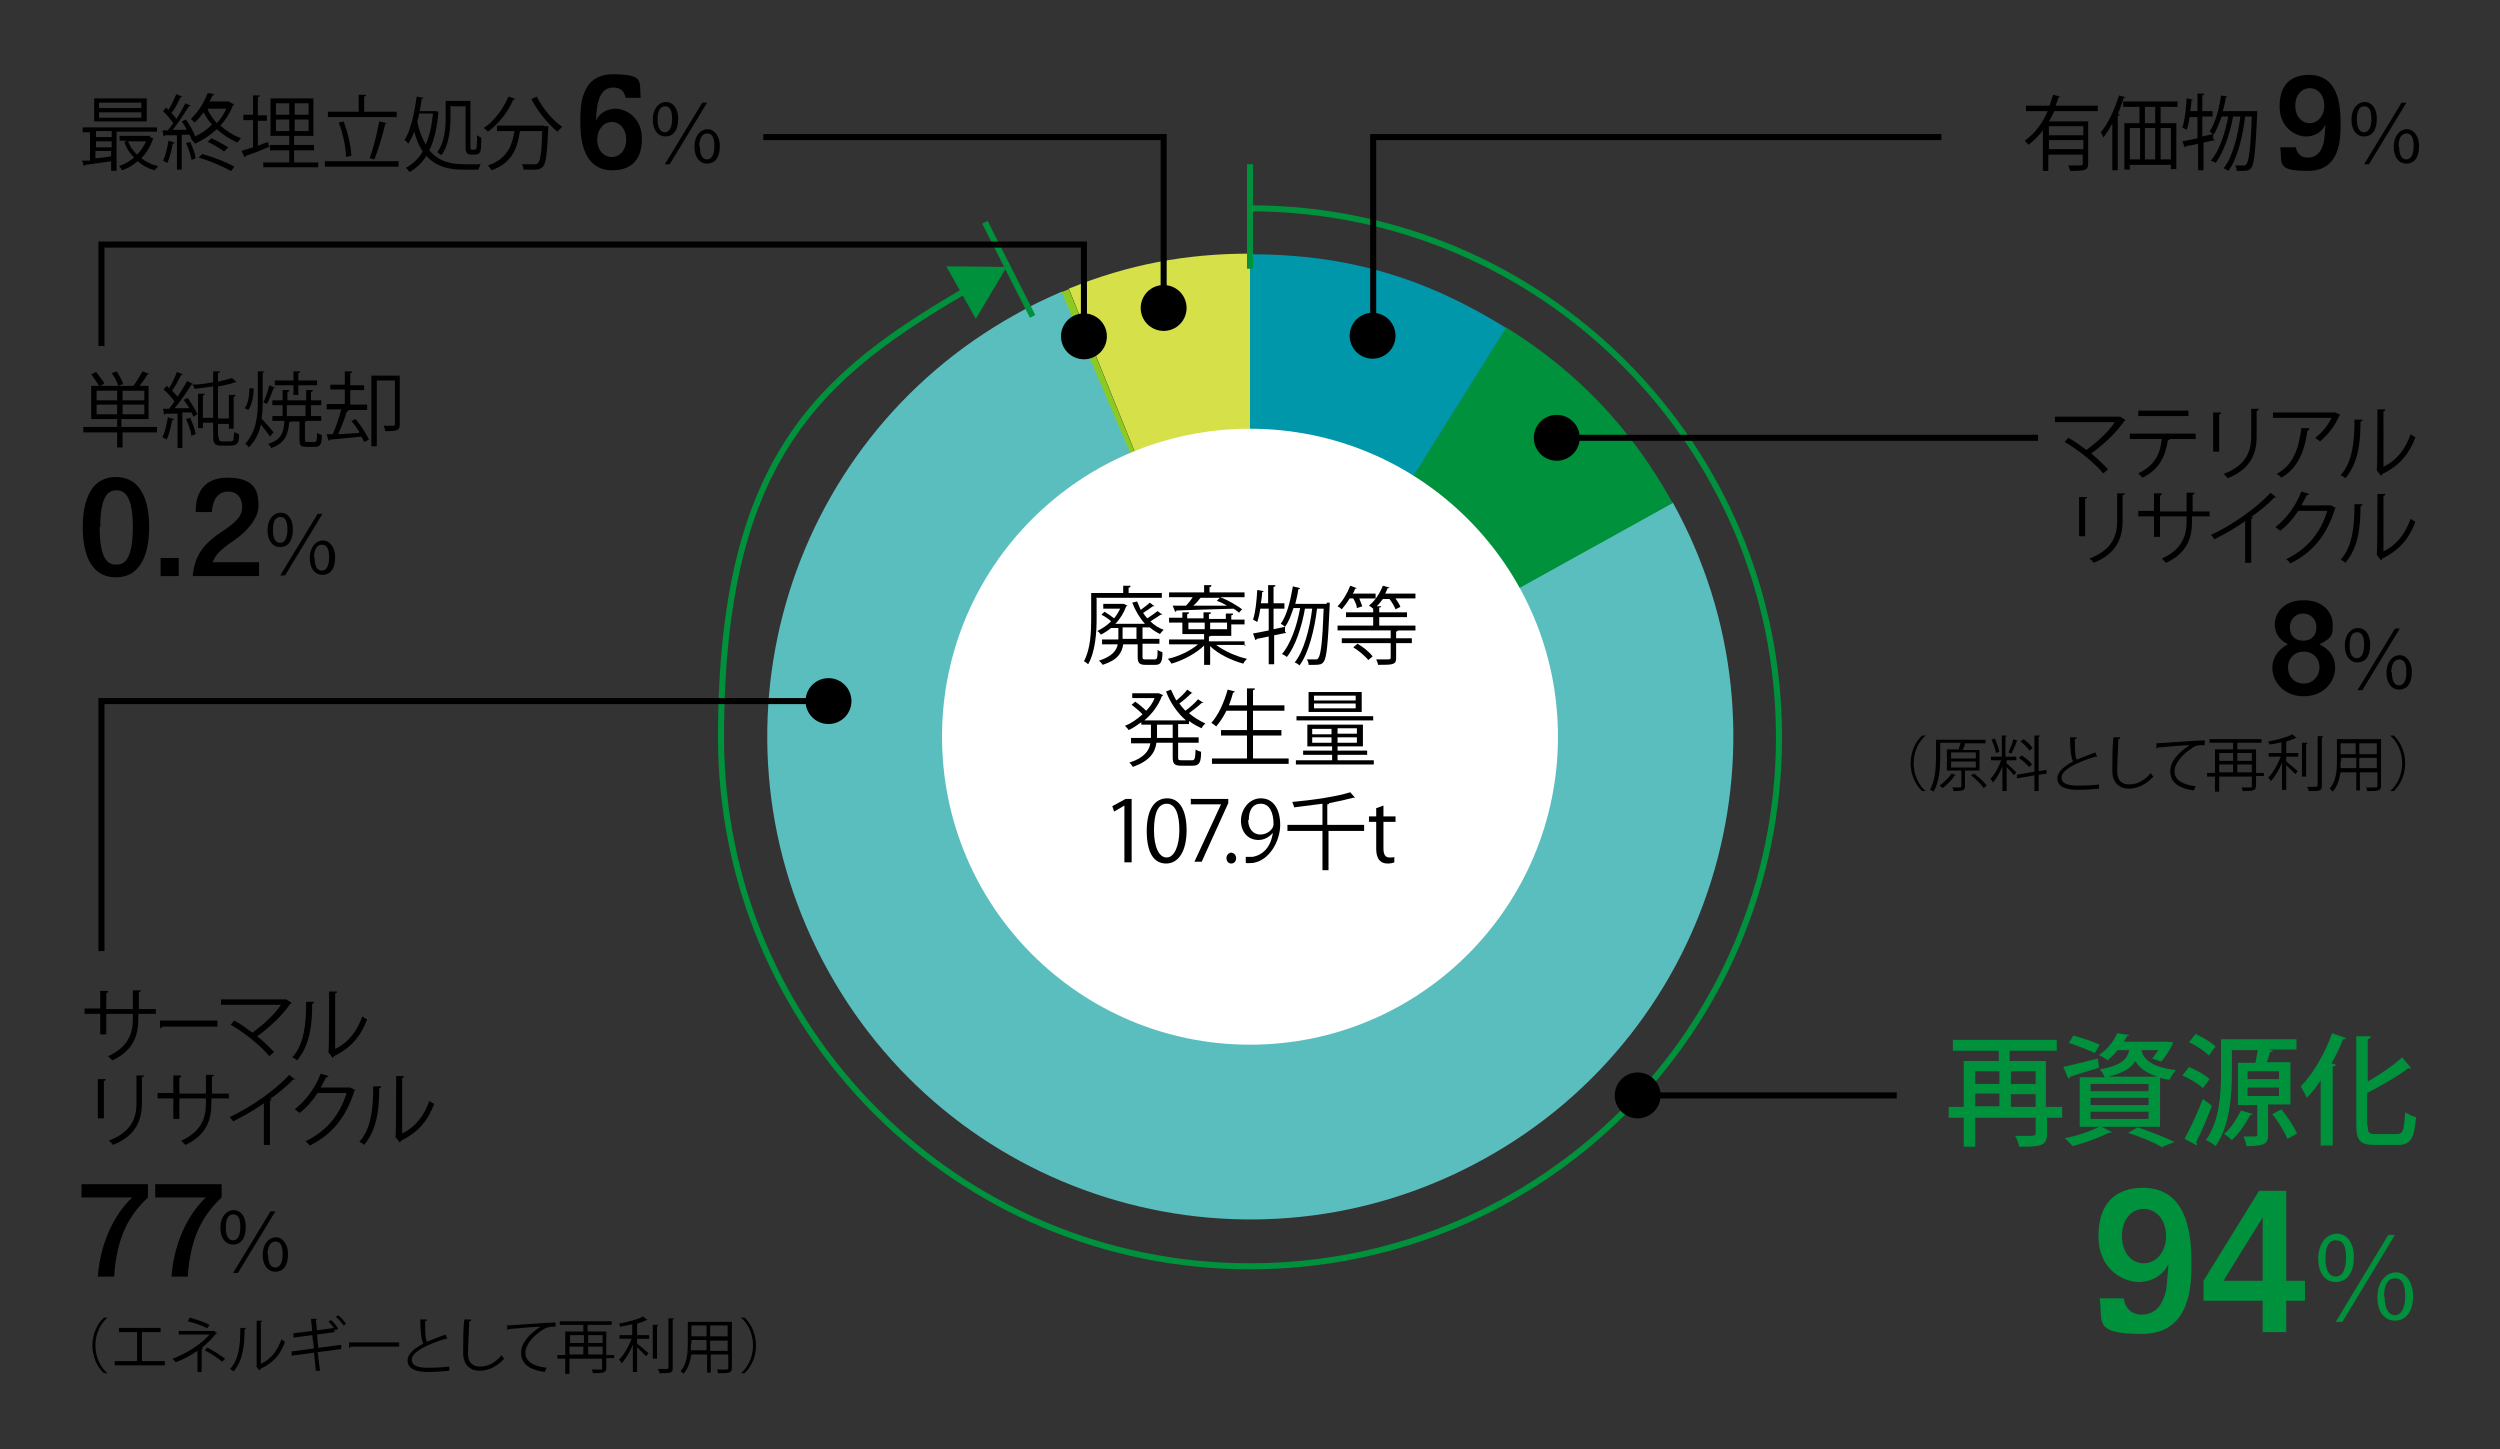 <?xml version="1.0" encoding="UTF-8"?>
<svg id="_レイヤー_1" data-name="レイヤー 1" xmlns="http://www.w3.org/2000/svg" version="1.1" viewBox="0 0 414 240">
  <rect x="0" y="0" width="414" height="240" fill="#333333" stroke="none"/>
  <defs>
    <style>
      .cls-1 {
        stroke: #00913c;
      }

      .cls-1, .cls-2 {
        fill: none;
        stroke-miterlimit: 10;
      }

      .cls-3 {
        fill: #0097aa;
      }

      .cls-3, .cls-4, .cls-5, .cls-6, .cls-7, .cls-8, .cls-9 {
        stroke-width: 0px;
      }

      .cls-4 {
        fill: #5abebe;
      }

      .cls-5 {
        fill: #000;
      }

      .cls-2 {
        stroke: #000;
      }

      .cls-6 {
        fill: #fff;
      }

      .cls-7 {
        fill: #00913c;
      }

      .cls-8 {
        fill: #8dca21;
      }

      .cls-9 {
        fill: #d6e048;
      }
    </style>
  </defs>
  <g>
    <path class="cls-9" d="M207,122l-30-74.2c9.8-4,19.4-5.8,30-5.8v80Z"/>
    <path class="cls-8" d="M207,122l-31.3-73.6c.3-.1,1-.4,1.3-.5l30,74.2Z"/>
    <path class="cls-4" d="M207,122l70-38.8c21.4,38.6,7.5,87.3-31.2,108.7-38.6,21.4-87.3,7.5-108.7-31.2s-7.5-87.3,31.2-108.7c2.8-1.6,4.6-2.4,7.5-3.7l31.3,73.6Z"/>
    <path class="cls-7" d="M207,122l42.4-67.8c12,7.5,20.7,16.7,27.6,29.1l-70,38.8Z"/>
    <path class="cls-3" d="M207,122V42.1c15.9,0,28.9,3.8,42.4,12.2l-42.4,67.8Z"/>
  </g>
  <g>
    <path class="cls-5" d="M26,21.8h-6.7v6.5h-.9v-1.6c-1.6.2-3.2.5-4.3.6,0,0,0,.2-.2.2l-.3-.9h1.3v-4.7h-1.2v-.8h12.3v.8ZM24.3,16.3v3.8h-8.7v-3.8h8.7ZM18.5,22.7v-1h-2.6v1h2.6ZM18.5,24.4v-1h-2.6v1h2.6ZM15.8,25.1v1.1c.8,0,1.7-.2,2.6-.3v-.9h-2.6ZM23.4,17.9v-.9h-7v.9h7ZM23.4,19.5v-.9h-7v.9h7ZM24.8,22.7l.6.2c0,0,0,.1-.1.2-.4,1.2-1.1,2.3-1.9,3.1.8.6,1.7,1.1,2.8,1.3-.2.2-.4.5-.6.7-1.1-.3-2-.8-2.8-1.5-.8.7-1.7,1.2-2.6,1.5-.1-.2-.3-.5-.5-.7.9-.3,1.8-.8,2.5-1.4-.7-.7-1.3-1.6-1.6-2.6l.5-.2h-1.3v-.8h5.1ZM21.2,23.4c.3.8.8,1.6,1.5,2.2.6-.6,1.1-1.4,1.5-2.2h-3Z"/>
    <path class="cls-5" d="M38.2,17l.6.3c0,0,0,.1-.2.1-.5,1.3-1.2,2.4-2.1,3.4,1,.9,2.1,1.6,3.4,2.1-.2.2-.4.5-.6.7-1.2-.5-2.4-1.3-3.4-2.2-1.1,1-2.3,1.8-3.6,2.4-.1-.2-.4-.5-.6-.7h0c0-.2-.2-.5-.3-.8-.4,0-.9,0-1.3,0v5.8h-.8v-5.7c-.8,0-1.4,0-2,0,0,.1,0,.1-.2.2l-.2-1h.9c.3-.4.6-.8.9-1.2-.4-.6-1.1-1.4-1.7-2l.5-.6c.1.1.3.3.4.4.5-.8,1-1.9,1.3-2.6l1,.4c0,0-.1.1-.3.1-.4.8-.9,1.9-1.5,2.6.3.3.6.7.8,1,.6-.9,1.1-1.8,1.5-2.6l.9.4c0,0-.1.1-.3.1-.7,1.1-1.8,2.8-2.7,3.9h2.3c-.2-.5-.5-1-.8-1.4l.7-.3c.6.9,1.3,2,1.5,2.8,1-.5,2-1.1,2.8-2-.6-.6-1-1.3-1.4-2-.4.6-.9,1.2-1.5,1.7-.1-.2-.4-.4-.6-.6,1.4-1.3,2.3-3,2.8-4.3l1.1.2c0,0-.1.2-.3.2-.1.3-.3.7-.5,1h3.1ZM28.9,23.7c0,0-.1.1-.3.1-.2,1.1-.5,2.4-.9,3.2-.2-.1-.5-.3-.7-.4.4-.8.7-2.1.9-3.3l1,.3ZM31.7,26.4c-.1-.7-.5-1.9-.9-2.7l.7-.2c.4.9.8,1.9.9,2.7l-.7.3ZM38.2,28.3c-1.2-.7-3.5-1.7-5.3-2.2l.6-.6c1.8.5,4.1,1.4,5.3,2.1l-.5.7ZM37.1,25.1c-.6-.5-1.8-1.2-2.7-1.6l.6-.6c1,.4,2.1,1.1,2.8,1.5l-.6.6ZM34.6,17.9l-.2.3c.4.8.9,1.5,1.5,2.2.6-.7,1.2-1.5,1.6-2.4h-2.9Z"/>
    <path class="cls-5" d="M42.8,24.1l1.6-.6c0,.2,0,.4.2.8-1.4.6-2.9,1.2-3.9,1.5,0,.1,0,.2-.2.2l-.5-1c.5-.2,1.2-.4,1.9-.6v-4.5h-1.6v-.9h1.6v-3.2h1.1c0,.2,0,.2-.3.3v3h1.5v.9h-1.5v4.2ZM48.8,26.9h3.9v.8h-9.1v-.8h4.3v-2h-3.2v-.9h3.2v-1.5h-3.1v-6.2h7.1v6.2h-3.2v1.5h3.3v.9h-3.3v2ZM45.7,17.1v1.9h2.2v-1.9h-2.2ZM45.7,21.7h2.2v-1.9h-2.2v1.9ZM51.1,19v-1.9h-2.3v1.9h2.3ZM51.1,21.7v-1.9h-2.3v1.9h2.3Z"/>
    <path class="cls-5" d="M53.8,26.7h12.2v.9h-12.2v-.9ZM65.7,18.5v.9h-11.4v-.9h5.1v-2.8h1.2c0,.2,0,.2-.3.3v2.5h5.3ZM56.9,20.1c.7,1.8,1.2,4.1,1.3,5.7,0,0-.2,0-.9.2,0-1.5-.5-3.9-1.2-5.7l.9-.2ZM64.1,20.3c0,0-.2.2-.3.2-.4,1.8-1.2,4.4-1.8,5.9l-.8-.2c.6-1.5,1.3-4.3,1.6-6.1l1.3.3Z"/>
    <path class="cls-5" d="M72.6,18.2c0,0,0,.1,0,.2-.2,2.8-.7,4.8-1.5,6.5,1.6,1.9,3.6,2.3,5.9,2.3h2.6c-.1.2-.3.6-.4.9h-2.3c-2.4,0-4.6-.4-6.3-2.3-.7,1.2-1.7,2.1-2.8,2.7-.1-.2-.4-.6-.6-.7,1.1-.6,2.1-1.5,2.8-2.7-.6-.9-1-1.9-1.4-3.3-.3.8-.6,1.4-1,2-.1-.2-.4-.5-.6-.6,1-1.6,1.6-4.3,2-7.2l1.1.2c0,.1-.1.2-.3.2,0,.7-.2,1.3-.3,2h2.6s.5.1.5.1ZM69.4,18.8c0,.4-.2.9-.3,1.3.3,1.6.8,2.8,1.4,3.8.6-1.3,1-3,1.2-5.1h-2.3ZM74.6,17.5v1.9c0,1.9-.2,4.5-1.5,6.3-.2-.1-.5-.4-.7-.5,1.3-1.7,1.4-4.1,1.4-5.8v-2.7h4.1v7.3c0,.7,0,.8.3.8.5,0,.5,0,.6-.1.2-.1.2-1.5.2-2.3.2.1.4.3.7.4,0,2.2,0,2.8-1.1,2.8h-.6c-.9,0-.9-.6-.9-1.6v-6.4h-2.3Z"/>
    <path class="cls-5" d="M85.3,16.4c0,0-.1.1-.3.1-.9,2.1-2.5,4.1-4.2,5.3-.2-.2-.5-.5-.7-.6,1.7-1.1,3.2-3.1,4.1-5.2l1.2.4ZM90.1,20.9h.2s.5,0,.5,0c0,0,0,.2,0,.3-.2,4.4-.4,5.9-.9,6.4-.4.4-.8.5-1.6.5s-1,0-1.6,0c0-.3-.1-.6-.3-.9.9,0,1.8,0,2.1,0s.4,0,.6-.2c.4-.4.6-1.8.7-5.3h-3.7c-.4,2.6-1.1,5.2-4.7,6.5-.1-.2-.4-.6-.6-.8,3.3-1.1,4-3.4,4.4-5.7h-2.9v-.9h7.8ZM88.9,16c.9,1.9,2.7,4,4.2,5-.2.2-.6.6-.8.8-1.5-1.2-3.3-3.4-4.3-5.4l.9-.4Z"/>
    <path class="cls-5" d="M103.6,16.2c-.3-1.7-1.7-1.7-2-1.7-1.8,0-2.8,1.4-2.9,5.5.9-2,3-2,3.2-2,1.6,0,4.4,1.3,4.4,5s-2,5.2-4.9,5.2c-5.2,0-5.3-5.9-5.3-8.2s0-7.7,5.4-7.7,4.3,1.3,4.6,3.9h-2.6ZM98.9,23.1c0,1.8,1.1,2.9,2.4,2.9s2.4-1.1,2.4-2.9-1.1-2.9-2.4-2.9-2.4,1.2-2.4,2.9Z"/>
    <path class="cls-5" d="M112.3,19.7c0,2-.9,2.9-2.1,2.9s-2.1-1-2.1-2.8,1-2.9,2.2-2.9,2,1.1,2,2.7ZM108.9,19.8c0,1.5.5,2.1,1.2,2.1s1.2-.7,1.2-2.2-.4-2.1-1.2-2.1-1.2.8-1.2,2.1ZM110.1,27.2l6.2-10.2h.8l-6.2,10.2h-.8ZM119.2,24.2c0,2-.9,2.9-2.1,2.9s-2.1-1-2.1-2.8,1-2.9,2.2-2.9,2,1.3,2,2.7ZM115.9,24.3c0,1.5.5,2.1,1.2,2.1s1.2-.7,1.2-2.2-.4-2.1-1.2-2.1-1.3.8-1.3,2.1Z"/>
  </g>
  <g>
    <path class="cls-5" d="M347.6,18.4h-7.4c-.3.6-.5,1.1-.9,1.7h6.5v7c0,1.1-.5,1.2-3,1.2,0-.3-.2-.6-.3-.9.5,0,.9,0,1.3,0,1,0,1.1,0,1.1-.3v-1.5h-5.7v2.7h-.9v-6.7c-.7.9-1.5,1.7-2.4,2.4-.1-.2-.4-.5-.6-.7,1.7-1.2,3-3,3.8-4.9h-3.6v-.9h3.9c.2-.6.4-1.2.6-1.8l1.2.3c0,0-.1.1-.3.1-.1.4-.3.9-.5,1.4h7v.9ZM345,22.4v-1.5h-5.7v1.5h5.7ZM339.3,24.7h5.7v-1.5h-5.7v1.5Z"/>
    <path class="cls-5" d="M349.7,20.6c-.4.8-.9,1.5-1.4,2.2,0-.2-.3-.7-.4-.9,1.2-1.4,2.3-3.8,3-6.1l1.1.3c0,0-.1.1-.3.1-.3.9-.6,1.8-1,2.7h.3c0,.2,0,.2-.3.3v9h-.9v-7.7ZM360.6,17.7h-2.8v2.7h2.6v7.6h-.9v-.7h-6.8v.8h-.9v-7.7h2.5v-2.7h-2.7v-.9h9v.9ZM352.7,21.2v5.2h1.7v-5.2h-1.7ZM356.9,20.4v-2.7h-1.7v2.7h1.7ZM356.9,21.2h-1.7v5.2h1.7v-5.2ZM359.5,26.4v-5.2h-1.7v5.2h1.7Z"/>
    <path class="cls-5" d="M366.8,23.2l-1.9.4v4.6h-.9v-4.4c-.7.2-1.4.3-2,.4,0,0,0,.2-.2.2l-.4-1c.7-.1,1.5-.3,2.5-.5v-3.5h-1.3c-.1.8-.3,1.6-.5,2.1-.2-.1-.5-.3-.7-.4.4-1.1.6-3,.7-4.8l1.1.2c0,0-.1.1-.3.1,0,.6-.1,1.2-.2,1.8h1.2v-2.9h1.1c0,.2,0,.2-.3.3v2.6h1.7v.9h-1.7v3.3l1.8-.4v.8ZM373.3,18.4h.5c0,.1,0,.3,0,.4-.3,6.3-.5,8.4-1,9-.3.4-.5.5-1.4.5s-.6,0-1,0c0-.3-.1-.7-.3-.9.6,0,1.1,0,1.4,0s.4,0,.5-.2c.4-.5.7-2.4.9-7.9h-1.1c-.4,3.3-1.3,7.1-2.8,9-.2-.1-.5-.4-.8-.4,1.5-1.8,2.4-5.4,2.8-8.6h-1.2c-.5,2.8-1.6,6-2.9,7.7-.2-.2-.5-.3-.8-.4,1.4-1.5,2.4-4.6,2.9-7.3h-1.1c-.4,1.1-.8,2.2-1.3,3-.1-.1-.5-.4-.7-.5.9-1.3,1.6-3.7,1.9-6l1.1.2c0,0-.1.1-.3.1-.1.8-.3,1.6-.5,2.3h5.1Z"/>
    <path class="cls-5" d="M380.2,24.4c.3,1.7,1.7,1.7,2,1.7.6,0,1.7-.2,2.3-1.6.4-.9.4-1.3.6-3.9-.9,2-3,2-3.2,2-1.6,0-4.4-1.3-4.4-5s2-5.2,4.9-5.2c5.2,0,5.2,5.9,5.2,8.2s0,7.7-5.4,7.7-4.2-1.3-4.6-3.9h2.6ZM384.9,17.5c0-1.8-1.1-2.9-2.4-2.9s-2.4,1.1-2.4,2.9,1.1,2.9,2.4,2.9,2.4-1.2,2.4-2.9Z"/>
    <path class="cls-5" d="M393.6,19.7c0,2-.9,2.9-2.1,2.9s-2.1-1-2.1-2.8,1-2.9,2.2-2.9,2,1.1,2,2.7ZM390.3,19.8c0,1.5.5,2.1,1.2,2.1s1.2-.7,1.2-2.2-.4-2.1-1.2-2.1-1.2.8-1.2,2.1ZM391.5,27.2l6.2-10.2h.8l-6.2,10.2h-.8ZM400.6,24.2c0,2-.9,2.9-2.1,2.9s-2.1-1-2.1-2.8,1-2.9,2.2-2.9,2,1.3,2,2.7ZM397.3,24.3c0,1.5.5,2.1,1.2,2.1s1.2-.7,1.2-2.2-.4-2.1-1.2-2.1-1.3.8-1.3,2.1Z"/>
  </g>
  <g>
    <path class="cls-5" d="M26,70.7v.9h-5.7v2.5h-.9v-2.5h-5.6v-.9h5.6v-1.3h-4.3v-5.5h1.3c-.3-.5-.8-1.3-1.3-1.9l.8-.4c.5.6,1.1,1.4,1.4,1.9-.3.2-.5.3-.7.4h3c-.2-.6-.6-1.5-1.1-2.1l.8-.3c.5.7.9,1.5,1.1,2.1l-.8.3h2.5c.5-.7,1.1-1.7,1.5-2.4l1.1.4c0,0-.1.1-.3.1-.3.6-.8,1.3-1.3,1.9h1.5v5.5h-4.5v1.3h5.7ZM16,64.7v1.6h3.4v-1.6h-3.4ZM16,68.6h3.4v-1.6h-3.4v1.6ZM23.9,66.3v-1.6h-3.6v1.6h3.6ZM23.9,68.6v-1.6h-3.6v1.6h3.6Z"/>
    <path class="cls-5" d="M31.3,67.5c-.3-.5-.6-.9-.9-1.3l.7-.3c.6.9,1.3,2,1.6,2.7l-.7.4c0-.2-.2-.5-.3-.7h-1.5v5.9h-.8v-5.7c-.8,0-1.5,0-2,0,0,.1,0,.1-.2.2l-.2-1h1c.3-.4.6-.8.9-1.2-.4-.6-1.1-1.4-1.8-2l.5-.6c.1.1.3.2.4.4.5-.8,1-1.9,1.3-2.7l1,.4c0,0-.1.1-.3.1-.4.8-1,1.9-1.5,2.6.4.4.7.7.9,1,.6-.9,1.2-1.9,1.6-2.6l1,.5c0,0-.2.1-.3.1-.7,1.1-1.8,2.8-2.8,3.9h2.5ZM28.8,69.5c0,0-.1.1-.3.1-.2,1.1-.5,2.4-.9,3.2-.2-.1-.5-.3-.7-.4.4-.8.7-2.1.9-3.3l1,.3ZM31.7,72.1c-.1-.7-.5-1.9-.9-2.7l.7-.2c.4.9.8,1.9.9,2.7l-.8.3ZM36.2,72.2c0,.8.1.9.7.9h.9c.6,0,.8,0,.9-.4,0-.2,0-.6.1-1.2.2.2.5.3.8.4,0,1.7-.4,1.9-1.7,1.9h-1.2c-1.4,0-1.4-.6-1.4-1.8v-2h-1.7v.9h-.8v-5.7h1.1c0,.2,0,.2-.3.3v3.7h1.7v-5.2c-1,.1-2.1.3-3.1.4,0-.2-.2-.5-.3-.7,1.1,0,2.3-.2,3.4-.4v-1.8h1.1c0,.2,0,.2-.3.3v1.4c.9-.2,1.7-.4,2.3-.6l.8.7s0,0-.3,0c-.7.3-1.7.5-2.8.7v5.3h1.8v-3.9h1.1c0,.2,0,.2-.3.3v5.3h-.8v-.8h-1.8v2.1Z"/>
    <path class="cls-5" d="M43.5,66.2c0,1.1,0,2.1-.2,3.1.5.5,1.7,1.9,2,2.3l-.6.7c-.3-.5-1-1.4-1.5-2-.3,1.4-.9,2.7-2,3.8-.1-.2-.4-.5-.6-.6,1.9-2.1,2.1-4.7,2.1-7.3v-4.7c.6,0,.9,0,1.1,0,0,0,0,.2-.3.2v4.5ZM40.5,67.6c.6-.7.8-2.1.8-3.3h.7c0,1.4-.3,2.8-.9,3.6l-.6-.3ZM45.6,64.2c0,0-.1.1-.3.1-.3.8-.7,1.9-1.1,2.6,0,0-.6-.3-.6-.3.4-.7.8-2,1-2.8l.9.4ZM50.5,72.8c0,.3,0,.4.4.4h1.2c.3,0,.4-.2.4-1.5.2.1.5.3.8.3,0,1.6-.3,2-1.1,2h-1.4c-1,0-1.2-.2-1.2-1.1v-3.1h-1.4c0,0-.1.1-.3.1-.2,2.1-.7,3.5-3,4.3,0-.2-.3-.5-.5-.7,2.1-.6,2.6-1.8,2.7-3.8h-2v-.8h1.7v-1.8h-1.7v-.8h1.7v-1.7h1.1c0,.2,0,.2-.3.3v1.4h3.1v-1.7h1.1c0,.2,0,.2-.3.3v1.4h1.7v.8h-1.7v1.8h1.7v.8h-2.4c0,0,0,.1-.3.1v3ZM48.6,65.4v-1.6h-3.1v-.8h3.1v-1.5h1.1c0,.2,0,.2-.3.3v1.2h3.1v.8h-3.1v1.6h-.9ZM47.5,67.1v1.8h3.1v-1.8h-3.1Z"/>
    <path class="cls-5" d="M59.5,71.5c-.4-.6-.9-1.3-1.3-1.8l.7-.3c.9,1.1,1.8,2.5,2.2,3.4l-.8.4c-.1-.3-.3-.6-.5-.9-1.9.2-3.9.4-5.2.5,0,.1-.1.2-.2.2l-.3-1.1h1c.5-1.1,1.1-2.8,1.4-4.1h-2.4v-.9h3v-2.4h-2.4v-.8h2.4v-2.2h1.2c0,.2,0,.2-.3.3v2h2.3v.8h-2.3v2.4h2.8v.9h-3.5.4c0,.2-.2.3-.3.3-.3,1.1-.9,2.6-1.4,3.7l3.4-.2ZM66.2,62.3v8c0,1-.5,1.1-2.4,1.1,0-.3-.2-.7-.3-.9.8,0,1.4,0,1.6,0,.2,0,.3,0,.3-.3v-7.2h-3v10.9h-.9v-11.7h4.7Z"/>
    <path class="cls-5" d="M24.7,87.3c0,2.6-.5,8.3-5.5,8.3s-5.5-5.6-5.5-8.3.5-8.3,5.5-8.3,5.5,5.6,5.5,8.3ZM16.5,87.3c0,5.9,1.7,6.2,2.8,6.2s2.7-.5,2.7-6.2-1.7-6.1-2.7-6.1-2.7.3-2.7,6.1Z"/>
    <path class="cls-5" d="M29.6,92.4v3h-3v-3h3Z"/>
    <path class="cls-5" d="M42.9,93.1v2.3h-11c.4-3.3,1.5-5.2,5.2-7.6,2.4-1.6,3-2.6,3-3.8s-.5-2.6-2.4-2.6-2.6,2-2.6,3.4h-2.7c0-1.5.2-5.7,5.3-5.7s5.1,3,5.1,4.8-1.8,4.1-4.2,5.7c-2.5,1.7-2.9,2.4-3.4,3.5h7.7Z"/>
    <path class="cls-5" d="M48.5,87.7c0,2-.9,2.9-2.1,2.9s-2.1-1-2.1-2.8,1-2.9,2.2-2.9,2,1.1,2,2.7ZM45.2,87.8c0,1.5.5,2.1,1.2,2.1s1.2-.7,1.2-2.2-.4-2.1-1.2-2.1-1.2.8-1.2,2.1ZM46.4,95.3l6.2-10.2h.8l-6.2,10.2h-.8ZM55.5,92.3c0,2-.9,2.9-2.1,2.9s-2.1-1-2.1-2.8,1-2.9,2.2-2.9,2,1.3,2,2.7ZM52.1,92.4c0,1.5.5,2.1,1.2,2.1s1.2-.7,1.2-2.2-.4-2.1-1.2-2.1-1.3.8-1.3,2.1Z"/>
  </g>
  <g>
    <path class="cls-7" d="M341.5,183.3v1.8h-2.5v2.6c0,2.1-1.1,2.2-4.6,2.2-.1-.5-.4-1.3-.7-1.8.6,0,1.3,0,1.8,0,1.4,0,1.6,0,1.6-.4v-2.6h-10v4.8h-1.9v-4.8h-2.5v-1.8h2.5v-7.6h5.8v-1.7h-7.6v-1.8h17.2v1.8h-7.8v1.7h6v7.6h2.5ZM331.1,177.4h-4v2.1h4v-2.1ZM327.1,181.1v2.1h4v-2.1h-4ZM337.1,177.4h-4.1v2.1h4.1v-2.1ZM333,183.3h4.1v-2.1h-4.1v2.1Z"/>
    <path class="cls-7" d="M341.6,176.7c1.5-.3,3.6-.9,5.8-1.4l.2,1.5c-1.8.6-3.6,1.1-4.8,1.5,0,.2-.1.3-.3.3l-.8-1.9ZM349.7,187.5c0,0-.2.1-.3.1s-.1,0-.2,0c-1.6.8-4,1.7-6,2.2-.3-.4-.9-1-1.3-1.3,2-.4,4.5-1.2,5.9-2l2,1ZM343.4,171.5c1.4.4,3.3,1,4.3,1.5l-.8,1.4c-1-.5-2.8-1.2-4.3-1.7l.8-1.3ZM348.5,178.3c-.2-.4-.5-1-.8-1.2,3.3-.6,4.5-1.5,4.9-3.2h-1.9c-.5.6-1.1,1.2-1.7,1.7-.3-.3-1-.7-1.4-.9,1.5-1,2.5-2.4,3-3.6l2,.3c0,.1-.2.2-.4.2-.1.3-.3.6-.5.9h7s1.1.1,1.1.1c0,0,0,.2,0,.3-.5,1-1.2,2.1-1.9,2.9l-1.5-.5c.3-.4.7-.9,1-1.4h-2.8c.4,1.5,1.6,2.8,5.7,3.3-.3.4-.8,1.1-1,1.6-.6,0-1.1-.2-1.6-.3v8.1h-13.3v-8.2h4.1ZM355.8,180.7v-1.2h-9.6v1.2h9.6ZM355.8,183v-1.2h-9.6v1.2h9.6ZM355.8,185.3v-1.2h-9.6v1.2h9.6ZM357.3,178.3c-2-.6-3.1-1.6-3.7-2.6-.7,1.2-2,2-4.5,2.6h8.2ZM357.9,189.9c-1.2-.7-3.3-1.6-5.5-2.3l1.6-.9c2.2.7,4.6,1.7,6.1,2.4l-2.2.9Z"/>
    <path class="cls-7" d="M362.5,176.7c1.2.5,2.7,1.3,3.4,2l-1.1,1.5c-.7-.7-2.2-1.6-3.4-2.1l1.1-1.4ZM361.8,188.5c.9-1.6,2.1-4.2,3-6.5l1.5,1.1c-.8,2.1-1.8,4.5-2.6,6,.1.1.1.3.1.4s0,.2,0,.2l-2-1.1ZM363.5,171.2c1.2.5,2.7,1.4,3.4,2.1-.5.6-.8,1.1-1.1,1.5-.7-.7-2.1-1.7-3.3-2.2l1.1-1.4ZM379.2,182.9h-3.6v5c0,1.5-.5,1.9-3.6,1.9,0-.5-.3-1.2-.5-1.6.4,0,.9,0,1.2,0,1,0,1.1,0,1.1-.3v-4.9h-3.2v-7h2.9c.1-.7.3-1.4.4-2.1h-4.3v3.8c0,3.5-.3,8.7-2.7,12.1-.3-.3-1.1-.8-1.6-1,2.3-3.2,2.5-7.8,2.5-11.1v-5.6h12.5v1.7h-4.7l.8.2c0,.1-.2.2-.5.2-.1.5-.3,1.1-.5,1.7h3.9v7ZM373,184.5c0,.1-.2.2-.4.2-.7,1.4-1.9,3.1-3,4.1-.3-.3-.9-.8-1.3-1,1.1-.9,2.1-2.5,2.8-3.9l2,.6ZM372.2,177.4v1.3h5.2v-1.3h-5.2ZM372.2,180.1v1.4h5.2v-1.4h-5.2ZM378.8,188.6c-.4-1.1-1.5-2.8-2.5-4.1l1.5-.8c1,1.2,2.1,2.9,2.6,4l-1.6.9Z"/>
    <path class="cls-7" d="M384.3,189.8v-10.9c-.7,1.1-1.5,2.1-2.3,2.9-.2-.5-.7-1.4-1-1.9,2-2,4-5.4,5.2-8.8l2.3.8c-.1.2-.3.2-.5.2-.5,1.4-1.2,2.7-1.9,4l.7.2c0,.2-.2.3-.5.3v13.1h-1.9ZM392.1,186.4c0,1.2.2,1.4,1.3,1.4h3.5c1.1,0,1.2-.7,1.4-3.6.5.3,1.2.7,1.8.8-.3,3.4-.8,4.6-3,4.6h-3.9c-2.3,0-3-.7-3-3.2v-14.8h2.4c0,.3-.2.4-.5.5v7c2.1-1.2,4.3-2.7,5.7-4l1.5,1.8c-.1,0-.3.1-.5,0-1.7,1.3-4.3,2.8-6.8,4.1v5.4Z"/>
    <path class="cls-7" d="M351.7,215.1c.5,2.6,2.5,2.6,3,2.6.9,0,2.6-.3,3.5-2.5.6-1.3.6-2,.9-5.9-1.4,3-4.6,3-4.9,3-2.5,0-6.7-2-6.7-7.6s3-8,7.4-8c7.9,0,8,9.1,8,12.5s0,11.7-8.2,11.7-6.4-2-7-5.9h3.9ZM358.7,204.7c0-2.8-1.7-4.5-3.7-4.5s-3.6,1.7-3.6,4.5,1.6,4.5,3.6,4.5,3.7-1.8,3.7-4.5Z"/>
    <path class="cls-7" d="M378.6,212.1h3.1v3.3h-3.1v5.2h-3.9v-5.2h-9.8v-3.3l9.2-14.9h4.5v14.9ZM374.7,212.1v-10.5l-6.5,10.5h6.5Z"/>
    <path class="cls-7" d="M389.8,208.2c0,2.8-1.3,4.1-3,4.1s-2.9-1.4-2.9-3.9,1.4-4.1,3.1-4.1,2.8,1.6,2.8,3.8ZM385.1,208.4c0,2.1.7,3,1.7,3s1.7-1,1.7-3.1-.5-2.9-1.7-2.9-1.7,1.1-1.7,3ZM386.8,218.9l8.7-14.4h1.1l-8.7,14.4h-1.1ZM399.6,214.6c0,2.8-1.3,4.1-3,4.1s-2.9-1.4-2.9-3.9,1.4-4.1,3.1-4.1,2.8,1.8,2.8,3.8ZM394.9,214.8c0,2.1.8,3,1.7,3s1.7-1,1.7-3.1-.5-3-1.7-3-1.8,1.1-1.8,3Z"/>
  </g>
  <g>
    <path class="cls-5" d="M25.7,167.9h-2.8v.9c0,2.6-.8,5.2-4.3,6.8-.2-.2-.5-.5-.7-.7,3.4-1.5,4.1-3.9,4.1-6.1v-.9h-4.4v3.4h-1v-3.4h-2.6v-.9h2.6v-2.9h1.3c0,.2-.1.3-.3.4v2.6h4.4v-3.1h1.3c0,.2-.1.3-.3.3v2.8h2.8v.9Z"/>
    <path class="cls-5" d="M26.4,169h9.6v1h-9.1c0,.1-.2.2-.4.3v-1.2Z"/>
    <path class="cls-5" d="M48.3,166.1c0,0-.1.1-.2.1-1.3,1.9-3.4,3.9-5.5,5.4,1,.8,2.1,1.9,2.8,2.6l-.8.7c-1.4-1.7-4.1-3.9-6.4-5.2l.6-.7c1,.5,2,1.3,3,2,1.8-1.3,3.7-3,4.7-4.6h-9.9v-.9h10.8c0,0,.8.5.8.5Z"/>
    <path class="cls-5" d="M52,166c0,.1-.1.2-.3.2,0,3.6-.4,6.9-2.5,9.4-.2-.2-.5-.4-.8-.5,2-2.2,2.3-5.6,2.3-9.2h1.3ZM55.5,173.7c2.3-1.1,3.7-3.1,4.5-5.4.2.2.6.4.8.5-1,2.7-2.6,4.7-5.5,6.1,0,.1-.1.2-.2.3l-.7-.9v-.2c.1,0,.1-9.9.1-9.9h1.3c0,.2-.1.3-.3.3v9.2Z"/>
    <path class="cls-5" d="M16.2,185.3v-6.6h1.3c0,.2-.1.3-.3.3v6.2h-1ZM23.8,178.2c0,.1-.1.2-.3.2v4.3c0,2.8-1,5.4-4.8,6.9-.1-.2-.5-.6-.7-.7,3.7-1.4,4.6-3.7,4.6-6.2v-4.6h1.3Z"/>
    <path class="cls-5" d="M37.8,181.9h-2.8v.9c0,2.6-.8,5.2-4.3,6.8-.2-.2-.5-.5-.7-.7,3.4-1.5,4.1-3.9,4.1-6.1v-.9h-4.4v3.4h-1v-3.4h-2.6v-.9h2.6v-2.9h1.3c0,.2-.1.3-.3.4v2.6h4.4v-3.1h1.3c0,.2-.1.3-.3.3v2.8h2.8v.9Z"/>
    <path class="cls-5" d="M48.9,178.7c0,0-.1.1-.3.1s0,0-.1,0c-1,1.1-2.5,2.3-3.8,3.2.1,0,.3.1.3.1,0,0-.1.2-.3.2v7.3h-1v-6.9c-1.4,1-3.3,2.1-5.1,3-.1-.2-.4-.6-.6-.7,3.7-1.7,7.7-4.6,9.9-7l1,.8Z"/>
    <path class="cls-5" d="M58.9,180.4c0,0-.1.1-.2.2-1.4,4.4-3.6,7.2-7.4,9.1-.2-.2-.4-.5-.7-.7,3.5-1.7,5.7-4.4,6.8-8h-4.8c-.8,1.2-1.8,2.4-3,3.3-.2-.2-.5-.4-.8-.6,1.8-1.4,3.4-3.5,4.3-5.9l1.3.4c0,.1-.2.2-.4.2-.3.6-.6,1.2-.9,1.7h4.9c0,0,.8.4.8.4Z"/>
    <path class="cls-5" d="M63.1,180c0,.1-.1.2-.3.2,0,3.6-.4,6.9-2.5,9.4-.2-.2-.5-.4-.8-.5,2-2.2,2.3-5.6,2.3-9.2h1.3ZM66.6,187.7c2.3-1.1,3.7-3.1,4.5-5.4.2.2.6.4.8.5-1,2.7-2.6,4.7-5.5,6.1,0,.1-.1.2-.2.3l-.7-.9v-.2c.1,0,.1-9.9.1-9.9h1.3c0,.2-.1.3-.3.3v9.2Z"/>
    <path class="cls-5" d="M24.5,196.1v2.2c-3.1,2.9-5.2,6.6-5.6,13.1h-2.7c.6-7.9,4.6-12.1,5.7-13.1h-8.4v-2.2h11.1Z"/>
    <path class="cls-5" d="M36.7,196.1v2.2c-3.1,2.9-5.2,6.6-5.6,13.1h-2.7c.6-7.9,4.6-12.1,5.7-13.1h-8.4v-2.2h11.1Z"/>
    <path class="cls-5" d="M40.7,203.2c0,2-.9,2.9-2.1,2.9s-2.1-1-2.1-2.8,1-2.9,2.2-2.9,2,1.1,2,2.7ZM37.4,203.3c0,1.5.5,2.1,1.2,2.1s1.2-.7,1.2-2.2-.4-2.1-1.2-2.1-1.2.8-1.2,2.1ZM38.6,210.8l6.2-10.2h.8l-6.2,10.2h-.8ZM47.7,207.7c0,2-.9,2.9-2.1,2.9s-2.1-1-2.1-2.8,1-2.9,2.2-2.9,2,1.3,2,2.7ZM44.4,207.8c0,1.5.5,2.1,1.2,2.1s1.2-.7,1.2-2.2-.4-2.1-1.2-2.1-1.3.8-1.3,2.1Z"/>
  </g>
  <g>
    <path class="cls-5" d="M17.8,218.2c-1.1.9-2,2.6-2,4.6s.9,3.7,2,4.6h0s-.6,0-.6,0c-1-.9-1.9-2.6-1.9-4.6s.9-3.7,1.9-4.6h.6Z"/>
    <path class="cls-5" d="M19.8,219.9h6.8v.7h-3.1v4.8h3.8v.7h-8.3v-.7h3.7v-4.8h-3v-.7Z"/>
    <path class="cls-5" d="M36,220.8c0,0,0,0-.2,0-.6.8-1.5,1.7-2.4,2.4h.2c0,0,0,.2-.2.2v3.8h-.7v-3.5c-1,.7-2.3,1.4-3.6,1.9,0,0-.4-.5-.5-.6,2.4-.9,4.7-2.4,6.1-4h-5.1v-.6h5.8c0,0,.5.3.5.3ZM34.4,220c-.9-.5-2.2-.9-3.3-1.2l.3-.6c1.1.3,2.4.7,3.3,1.2l-.4.6ZM34.4,223.2c1,.5,2.2,1.3,2.9,1.8l-.5.5c-.7-.6-1.9-1.4-2.9-1.9l.5-.5Z"/>
    <path class="cls-5" d="M40.7,220c0,0-.1.1-.2.2,0,2.7-.3,5.1-1.8,6.9-.2-.1-.4-.3-.6-.4,1.5-1.6,1.7-4.1,1.7-6.8h1ZM43.3,225.8c1.7-.8,2.7-2.3,3.3-4,.2.1.5.3.6.4-.7,2-1.9,3.5-4.1,4.5,0,0,0,.2-.2.2l-.5-.7h.1v-7.5h.9c0,.1,0,.2-.2.2v6.8Z"/>
    <path class="cls-5" d="M52.6,223.9l.4,3.1h-.7c0,0-.3-3-.3-3l-3.7.5v-.7c0,0,3.7-.5,3.7-.5l-.3-2.2-3.1.4v-.7c0,0,3.1-.4,3.1-.4l-.2-2h1c0,0,0,.1-.2.2l.2,1.7,2.9-.4v.7c0,0-2.9.4-2.9.4l.2,2.2,3.8-.5v.7c0,0-3.7.5-3.7.5ZM54.7,218.5c.5.4,1,1,1.3,1.5l-.4.3c-.3-.4-.8-1.1-1.2-1.4l.4-.3ZM56,217.8c.5.4,1,1,1.3,1.4l-.4.3c-.3-.4-.8-1.1-1.3-1.4l.4-.3Z"/>
    <path class="cls-5" d="M57.8,222.3h8.3v.7h-8c0,.1-.2.2-.3.2v-.9Z"/>
    <path class="cls-5" d="M74,221.7s0,0,0,0c0,0-.2,0-.2,0-3,.9-5.7,2.2-5.6,3.5,0,1,1.1,1.3,2.7,1.3s2.8-.1,3.5-.2v.7c-.9.1-2.3.2-3.5.2-2,0-3.4-.5-3.4-1.9,0-1.1,1.1-2,2.6-2.8-.3-.6-.5-1.8-.5-4h1.1c0,.2-.1.3-.3.3,0,1.7,0,2.8.3,3.4.9-.4,2-.8,3.1-1.2l.3.8Z"/>
    <path class="cls-5" d="M78,218.6c0,.1-.1.2-.3.2,0,1.2-.2,3.8-.2,5.3s.7,2.2,2,2.2,2.5-.6,3.6-1.9c0,.2.3.5.4.6-1.2,1.3-2.6,2-4.1,2s-2.7-1-2.7-2.9,0-4.4.2-5.6h1.1Z"/>
    <path class="cls-5" d="M83.8,219.5c.8,0,6.9-.5,8.2-.5v.7c-.1,0-.2,0-.4,0-.6,0-1.1.1-1.7.5-1.5.9-2.9,2.5-2.9,3.8s1,2.2,3.5,2.5l-.3.7c-2.8-.4-3.9-1.5-3.9-3.2s1.4-3.1,3.2-4.3c-1.1,0-4,.3-5.3.4,0,0-.1.1-.2.2v-.9Z"/>
    <path class="cls-5" d="M101.7,224.3v.6h-1.3v1.6c0,.8-.4.9-2.2.9,0-.2-.2-.5-.2-.6.3,0,.6,0,.8,0,.3,0,.6,0,.7,0,.2,0,.2,0,.2-.2v-1.6h-5.4v2.5h-.7v-2.5h-1.3v-.6h1.3v-3.9h3v-1.1h-3.9v-.6h8.6v.6h-4v1.1h3.1v3.9h1.3ZM96.7,221.1h-2.3v1.3h2.3v-1.3ZM94.3,223v1.3h2.3v-1.3h-2.3ZM99.8,221.1h-2.4v1.3h2.4v-1.3ZM97.4,224.3h2.4v-1.3h-2.4v1.3Z"/>
    <path class="cls-5" d="M107.3,218.6s0,0-.2,0c-.4.2-1,.4-1.6.6v1.9h2v.6h-2v.8c.5.4,1.6,1.3,1.9,1.6l-.4.5c-.3-.3-1-1-1.5-1.5v4.1h-.7v-4.5c-.5,1.2-1.2,2.4-1.9,3.1,0-.2-.2-.5-.4-.6.8-.8,1.6-2.2,2.1-3.5h-2v-.6h2.1v-1.8c-.6.1-1.3.3-2,.4,0-.1-.1-.4-.2-.5,1.5-.3,3.2-.7,4-1.2l.6.5ZM108.2,219.4h.8c0,.1,0,.2-.2.2v5.4h-.7v-5.6ZM110.7,218.3h.9c0,.1,0,.2-.2.2v8c0,.5-.1.7-.4.8-.3.1-.9.1-1.8.1,0-.2-.1-.5-.3-.7.4,0,.7,0,1,0,.8,0,.8,0,.8-.3v-8.2Z"/>
    <path class="cls-5" d="M121.2,218.9v7.6c0,.9-.4.9-2.3.9,0-.2-.1-.5-.2-.6.4,0,.7,0,1,0,.8,0,.9,0,.9-.3v-2.2h-2.9v3h-.6v-3h-2.6c-.2,1.1-.5,2.3-1.3,3.2-.1-.1-.4-.4-.5-.4,1.1-1.3,1.2-3.1,1.2-4.5v-3.7h7.4ZM114.4,222.5c0,.3,0,.7,0,1.1h2.6v-1.7h-2.5v.6ZM117,219.5h-2.5v1.8h2.5v-1.8ZM120.5,221.3v-1.8h-2.9v1.8h2.9ZM117.6,223.7h2.9v-1.7h-2.9v1.7Z"/>
    <path class="cls-5" d="M122.7,227.4c1.1-.9,2-2.6,2-4.6s-.9-3.7-2-4.6h0s.6,0,.6,0c1,.9,1.9,2.6,1.9,4.6s-.9,3.7-1.9,4.6h-.6Z"/>
  </g>
  <ellipse class="cls-6" cx="207" cy="122" rx="51" ry="51"/>
  <g>
    <path class="cls-5" d="M181.6,99.1v3.4c0,2.2-.2,5.4-1.4,7.5-.2-.2-.5-.4-.7-.5,1.1-2,1.2-4.9,1.2-7v-4.3h5.3v-1.2h1.2c0,.2,0,.3-.3.3v.9h5.5v.8h-10.9ZM190.5,103.9h-1.3v1.9h2.8v.8h-2.8v2.1c0,.4,0,.5.5.5h1.5c.4,0,.5-.2.5-1.6.2.2.5.3.8.4,0,1.7-.3,2.1-1.2,2.1h-1.6c-1,0-1.3-.3-1.3-1.3v-2.1h-2.4c-.2,1.4-.9,2.6-3.4,3.4-.1-.2-.4-.5-.6-.7,2.2-.7,2.9-1.7,3.1-2.7h-2.6v-.8h2.7v-1.9h-1.2c-.5.4-1.1.8-1.7,1.1-.1-.2-.4-.5-.6-.6.8-.4,1.6-.9,2.3-1.6-.4-.4-1-.8-1.6-1.1l.5-.5c.5.3,1.1.7,1.6,1.1.4-.5.7-1,1-1.6h-2.8v-.8h3.4s.6.3.6.3c0,0,0,.1-.2.1-.4,1.1-1,2.1-1.8,2.9h4.9c-.9-1-1.6-2.2-2.1-3.5l.8-.2c.2.5.4.9.6,1.4.5-.4,1.1-.8,1.5-1.2l.8.6c0,0-.2,0-.3,0-.4.3-1.1.8-1.6,1.1.2.3.4.6.7.9.6-.4,1.3-.9,1.7-1.2l.8.6c0,0-.1,0-.3,0-.4.3-1.1.7-1.7,1.1.6.6,1.4,1.1,2.2,1.4-.2.2-.5.5-.6.7-.6-.3-1.1-.6-1.7-1.1h0ZM188.2,105.8v-1.9h-2.3v1.9h2.3Z"/>
    <path class="cls-5" d="M206.3,106.8h-4.9c1.3,1,3.3,1.9,5.1,2.3-.2.2-.5.5-.6.8-1.9-.5-4.2-1.6-5.5-2.9v3.1h-1v-3.2c-1.3,1.3-3.6,2.5-5.4,3-.1-.2-.4-.6-.6-.8,1.8-.4,3.7-1.3,5-2.4h-4.8v-.8h5.8v-.9h-3.6v-1.9h-2.2v-.8h2.2v-.9h1.1c0,.2,0,.2-.3.3v.7h2.7v-1h1.2c0,.2,0,.3-.3.3v.8h2.8v-.9h1.2c0,.2,0,.2-.3.3v.7h2.2v.8h-2.2v1.9h-3.4c0,0-.1.1-.3.1v.8h5.9v.8ZM205.3,101.5c-.3-.2-.6-.4-1-.7-3.5.1-7.1.2-9.5.3,0,.1,0,.2-.2.2l-.4-1c.6,0,1.4,0,2.2,0,.4-.4.8-.9,1.1-1.4h-3.9v-.8h5.8v-1.2h1.2c0,.2,0,.3-.3.3v.9h5.8v.8h-4c1.3.5,2.8,1.4,3.6,2l-.6.6ZM196.8,103.1v1.1h2.7v-1.1h-2.7ZM202.1,99h-3.3c-.3.4-.7.9-1.2,1.3,1.7,0,3.7,0,5.6,0-.5-.3-1.1-.6-1.7-.8l.5-.5ZM203.2,103.1h-2.8v1.1h2.8v-1.1Z"/>
    <path class="cls-5" d="M213,104.8l-2,.4v4.8h-.9v-4.6c-.8.2-1.5.3-2,.4,0,0,0,.2-.2.2l-.4-1.1c.7-.1,1.6-.3,2.6-.5v-3.6h-1.4c-.1.8-.3,1.6-.5,2.2-.2-.1-.5-.3-.7-.4.4-1.1.6-3.1.7-4.9l1.1.2c0,0-.1.1-.3.2,0,.6-.1,1.2-.2,1.8h1.2v-3h1.2c0,.2,0,.2-.3.3v2.7h1.8v.9h-1.8v3.4l1.9-.4v.8ZM219.7,99.8h.5c0,.1,0,.3,0,.4-.3,6.6-.5,8.7-1,9.4-.3.4-.6.5-1.5.5s-.7,0-1,0c0-.3-.1-.7-.3-.9.6,0,1.2,0,1.4,0s.4,0,.5-.2c.4-.5.7-2.5.9-8.2h-1.1c-.4,3.4-1.4,7.4-2.9,9.4-.2-.2-.5-.4-.8-.5,1.5-1.8,2.5-5.6,2.9-8.9h-1.2c-.5,2.9-1.6,6.3-3,8-.2-.2-.6-.4-.8-.5,1.4-1.6,2.5-4.7,3-7.6h-1.1c-.4,1.2-.8,2.3-1.4,3.1-.2-.2-.5-.4-.7-.5,1-1.4,1.6-3.8,2-6.2l1.2.3c0,0-.1.2-.3.2-.1.8-.3,1.6-.5,2.4h5.2Z"/>
    <path class="cls-5" d="M224.7,100.7c0-.4-.3-1.1-.6-1.6h-.6c-.4.7-.9,1.3-1.3,1.8-.2-.2-.5-.4-.7-.5.8-.8,1.6-2.1,2.1-3.4l1.1.4c0,0-.2.1-.3.1-.1.3-.2.6-.4.8h3.8v.8h-2.7c.2.5.4,1,.5,1.3l-.9.3ZM234.4,98.3v.8h-3.3c.3.5.7,1,.8,1.4l-.8.4c-.2-.5-.6-1.2-1-1.7h-1.1c-.3.4-.6.8-1,1.2h.7c0,.1,0,.2-.3.2v.8h4.6v.8h-4.6v1.4h6v.8h-2.9c0,0,0,.1-.3.2v1.1h2.6v.8h-2.6v2.5c0,1.1-.6,1.1-3,1.1,0-.3-.2-.6-.3-.9.6,0,1.1,0,1.5,0,.8,0,.9,0,.9-.3v-2.4h-8.1v-.8h8.1v-1.3h-8.8v-.8h5.9v-1.4h-4.5v-.8h4.5v-.6c-.2-.2-.5-.4-.7-.5.9-.7,1.8-2,2.3-3.3l1.1.3c0,.1-.2.1-.3.1-.1.3-.3.6-.4.9h5ZM226.6,109.3c-.5-.6-1.5-1.5-2.5-2.1l.7-.6c.9.5,2,1.4,2.5,2.1l-.7.6Z"/>
    <path class="cls-5" d="M197.6,114.8c0,0-.2,0-.3,0-.5.5-1.3,1.2-2,1.7.3.4.6.8,1,1.2.7-.5,1.6-1.3,2.1-1.9l.9.6c0,0-.2,0-.3,0-.5.5-1.4,1.2-2.1,1.7.8.7,1.8,1.3,2.7,1.7-.2.2-.5.5-.6.8-.7-.3-1.4-.7-2.1-1.2v.5h-1.8v2.2h3.4v.9h-3.4v2.4c0,.4,0,.5.6.5h1.7c.5,0,.5-.3.6-1.8.2.2.6.3.9.4,0,1.8-.3,2.3-1.4,2.3h-1.9c-1.1,0-1.4-.3-1.4-1.4v-2.4h-2.7c-.2,1.6-1.1,3-3.9,4-.1-.2-.4-.6-.6-.7,2.5-.8,3.3-2,3.5-3.2h-3.2v-.9h3.3v-2.2h-1.6v-.4c-.7.5-1.4,1-2.1,1.3-.1-.2-.4-.5-.6-.7,1-.4,2-1.1,2.9-1.9-.4-.5-1.2-1.1-1.8-1.6l.6-.5c.6.4,1.3,1,1.8,1.5.6-.6,1.1-1.3,1.4-2.1h-3.7v-.8h4.4c.4.2.5.2.7.3,0,0,0,.1-.2.2-.6,1.6-1.7,3-2.9,4h6.9c-1.4-1.2-2.6-2.9-3.3-4.8l.8-.3c.3.6.6,1.3.9,1.8.6-.5,1.4-1.2,1.8-1.8l.9.6ZM194.2,122.2v-2.2h-2.6v2.2h2.6Z"/>
    <path class="cls-5" d="M207.5,125.6h5.9v.9h-12.7v-.9h5.8v-3.8h-4.3v-.9h4.3v-3.2h-3.4c-.5,1-1.1,1.9-1.7,2.6-.2-.2-.5-.4-.8-.6,1.1-1.2,2.1-3.3,2.7-5.5l1.2.3c0,0-.1.2-.3.2-.2.7-.4,1.4-.7,2.1h3v-2.8h1.3c0,.2,0,.2-.3.3v2.5h5.2v.9h-5.2v3.2h4.7v.9h-4.7v3.8Z"/>
    <path class="cls-5" d="M221.5,125.9h6v.7h-12.9v-.7h6v-.9h-4.8v-.7h4.8v-.7h-4.1v-3.6h9.2v3.6h-4.2v.7h4.9v.7h-4.9v.9ZM227.4,118.6v.7h-12.7v-.7h12.7ZM225.5,114.6v3.3h-8.8v-3.3h8.8ZM217.3,120.7v.9h3.2v-.9h-3.2ZM217.3,123h3.2v-.9h-3.2v.9ZM224.5,116v-.8h-6.9v.8h6.9ZM224.5,117.3v-.8h-6.9v.8h6.9ZM224.7,121.5v-.9h-3.2v.9h3.2ZM224.7,123v-.9h-3.2v.9h3.2Z"/>
    <path class="cls-5" d="M186.2,142.8v-9.4h0l-1.7,1-.3-.9,2.2-1.2h1v10.5h-1.1Z"/>
    <path class="cls-5" d="M189.9,137.6c0-3.7,1.4-5.4,3.4-5.4s3.2,1.9,3.2,5.3-1.3,5.5-3.4,5.5-3.2-1.9-3.2-5.4ZM195.3,137.5c0-2.6-.6-4.4-2.1-4.4s-2.1,1.7-2.1,4.4.8,4.5,2.1,4.5,2.1-2,2.1-4.5Z"/>
    <path class="cls-5" d="M197.3,132.3h6.1v.7l-4.4,9.7h-1.2l4.4-9.5h0s-5,0-5,0v-1Z"/>
    <path class="cls-5" d="M203.1,142.1c0-.5.4-.9.8-.9s.8.4.8.9-.3.9-.8.9-.8-.4-.8-.9Z"/>
    <path class="cls-5" d="M210.8,137.9c-.6.7-1.4,1.2-2.4,1.2-1.8,0-2.9-1.4-2.9-3.2s1.3-3.7,3.3-3.7,3.2,1.7,3.2,4.4-1.8,5.9-4.5,6.3c-.5,0-.9.1-1.2,0v-1c.3,0,.6,0,1.1,0,1.8-.3,3.1-1.7,3.4-4.1h0ZM206.7,135.8c0,1.4.8,2.4,2,2.4s2.2-.9,2.2-1.7c0-2-.7-3.4-2.1-3.4s-2,1.1-2,2.7Z"/>
    <path class="cls-5" d="M225.9,136.6v1h-5.9v6.5h-1v-6.5h-5.8v-1h5.8v-3.5c-1.6.2-3.2.4-4.7.6,0-.2-.2-.6-.3-.9,3.4-.3,7.4-.9,9.6-1.6l.8.9s0,0-.2,0,0,0-.1,0c-1.1.3-2.4.6-4,.9h0c0,.1,0,.2-.3.2v3.4h5.9Z"/>
    <path class="cls-5" d="M228,133.8l1.1-.4v1.8h2v.9h-2v4.4c0,1,.3,1.5,1,1.5s.6,0,.8-.1v.9c-.2.1-.6.2-1.1.2-1.8,0-1.9-1.7-1.9-2.5v-4.4h-1.2v-.9h1.2v-1.4Z"/>
  </g>
  <line class="cls-1" x1="207" y1="27.2" x2="207" y2="44.5"/>
  <polygon class="cls-7" points="156.7 44.1 166.7 44.2 161.6 52.8 156.7 44.1"/>
  <line class="cls-1" x1="171" y1="52.4" x2="163.1" y2="36.8"/>
  <path class="cls-1" d="M207,34.5c48.4,0,87.6,39.2,87.6,87.6s-39.2,87.6-87.6,87.6-87.6-39.2-87.6-87.6,17.9-61.2,44.5-76.3"/>
  <g>
    <polyline class="cls-2" points="16.8 157.5 16.8 116.1 137.2 116.1"/>
    <circle class="cls-5" cx="137.2" cy="116.1" r="3.8"/>
  </g>
  <g>
    <polyline class="cls-2" points="16.8 57.3 16.8 40.5 179.5 40.5 179.5 55.7"/>
    <path class="cls-5" d="M175.7,55.7c0,2.1,1.7,3.8,3.8,3.8s3.8-1.7,3.8-3.8-1.7-3.8-3.8-3.8-3.8,1.7-3.8,3.8Z"/>
  </g>
  <g>
    <polyline class="cls-2" points="126.4 22.7 192.7 22.7 192.7 51"/>
    <path class="cls-5" d="M188.9,51c0,2.1,1.7,3.8,3.8,3.8s3.8-1.7,3.8-3.8-1.7-3.8-3.8-3.8-3.8,1.7-3.8,3.8Z"/>
  </g>
  <g>
    <polyline class="cls-2" points="227.4 55.6 227.4 22.7 321.5 22.7"/>
    <path class="cls-5" d="M231.1,55.6c0,2.1-1.7,3.8-3.8,3.8s-3.8-1.7-3.8-3.8,1.7-3.8,3.8-3.8,3.8,1.7,3.8,3.8Z"/>
  </g>
  <g>
    <line class="cls-2" x1="314.1" y1="181.4" x2="271.2" y2="181.4"/>
    <circle class="cls-5" cx="271.2" cy="181.4" r="3.8"/>
  </g>
  <g>
    <g>
      <path class="cls-5" d="M318.9,121.8c-1.1.9-2,2.6-2,4.6s.9,3.7,2,4.6h0s-.6,0-.6,0c-1-.9-1.9-2.6-1.9-4.6s.9-3.7,1.9-4.6h.6Z"/>
      <path class="cls-5" d="M327.8,127.6h-2.4v2.6c0,.7-.3.8-1.9.8,0-.2-.1-.4-.2-.6.4,0,.7,0,.9,0,.5,0,.6,0,.6-.2v-2.6h-2.4v-3.5h2c0-.3.2-.8.3-1.1h-3.4v2.3c0,1.7-.1,4.1-1.1,5.8-.1-.1-.4-.3-.6-.3.9-1.6,1-3.8,1-5.4v-2.9h8.2v.6h-3.4c0,.3-.2.8-.4,1.1h2.8v3.5ZM323.9,128.4c0,0,0,0-.2,0-.5.8-1.3,1.6-2,2.1-.1-.1-.4-.3-.5-.4.7-.5,1.5-1.3,2-2l.8.3ZM323.1,124.6v1h4.1v-1h-4.1ZM323.1,126.1v1h4.1v-1h-4.1ZM328.5,130.5c-.4-.6-1.3-1.5-2.1-2.1l.5-.3c.8.6,1.7,1.4,2.1,2l-.5.4Z"/>
      <path class="cls-5" d="M332.3,125.9v.5c.3.3,1.4,1.3,1.6,1.5l-.4.5c-.2-.3-.8-1-1.2-1.4v4h-.7v-4.1c-.4,1-1,2.1-1.6,2.7,0-.2-.2-.5-.4-.6.7-.7,1.4-2,1.8-3.1h-1.7v-.6h1.8v-3.5h.8c0,.1,0,.2-.2.2v3.3h1.8v.6h-1.8ZM330.4,122.4c.3.7.6,1.6.7,2.1l-.6.2c0-.6-.4-1.5-.7-2.2l.5-.2ZM334.2,122.6c0,0,0,.1-.2.1-.2.6-.6,1.5-.9,2.1-.1,0-.4-.2-.5-.2.3-.6.7-1.6.8-2.2l.8.3ZM339,128.1l-1.4.2v2.7h-.7v-2.6l-2.9.5v-.6c-.1,0,2.9-.5,2.9-.5v-6h.9c0,.1,0,.2-.2.2v5.7l1.3-.2v.6ZM334.8,125.1c.6.4,1.4,1,1.7,1.5-.4.3-.4.4-.5.4-.3-.4-1.1-1.1-1.7-1.5l.5-.4ZM335.1,122.4c.6.4,1.2,1,1.5,1.5l-.5.4c-.3-.4-.9-1.1-1.5-1.5l.5-.4Z"/>
      <path class="cls-5" d="M347.2,125.3s0,0,0,0c0,0-.2,0-.2,0-3,.9-5.7,2.2-5.6,3.5,0,1,1.1,1.3,2.7,1.3s2.8-.1,3.5-.2v.7c-.9.1-2.3.2-3.5.2-2,0-3.4-.5-3.4-1.9,0-1.1,1.1-2,2.6-2.8-.3-.6-.5-1.8-.5-4h1.1c0,.2-.1.3-.3.3,0,1.7,0,2.8.3,3.4.9-.4,2-.8,3.1-1.2l.3.8Z"/>
      <path class="cls-5" d="M351.1,122.2c0,.1-.1.2-.3.2,0,1.2-.2,3.8-.2,5.3s.7,2.2,2,2.2,2.5-.6,3.6-1.9c0,.2.3.5.4.6-1.2,1.3-2.6,2-4.1,2s-2.7-1-2.7-2.9,0-4.4.2-5.6h1.1Z"/>
      <path class="cls-5" d="M356.9,123.1c.8,0,6.9-.5,8.2-.5v.8c-.1,0-.2,0-.4,0-.6,0-1.1,0-1.7.5-1.5.9-2.9,2.5-2.9,3.8s1,2.2,3.5,2.5l-.3.7c-2.8-.4-3.9-1.5-3.9-3.2s1.4-3.1,3.2-4.3c-1.1,0-4,.3-5.3.4,0,0-.1.2-.2.2v-.9Z"/>
      <path class="cls-5" d="M374.9,127.9v.6h-1.3v1.6c0,.8-.4.9-2.2.9,0-.2-.2-.5-.2-.6.3,0,.6,0,.8,0,.3,0,.6,0,.7,0,.2,0,.2,0,.2-.2v-1.6h-5.4v2.5h-.7v-2.5h-1.3v-.6h1.3v-3.9h3v-1.1h-3.9v-.6h8.6v.6h-4v1.1h3.1v3.9h1.3ZM369.8,124.7h-2.3v1.3h2.3v-1.3ZM367.5,126.6v1.3h2.3v-1.3h-2.3ZM372.9,124.7h-2.4v1.3h2.4v-1.3ZM370.5,127.9h2.4v-1.3h-2.4v1.3Z"/>
      <path class="cls-5" d="M380.4,122.2s0,0-.2,0c-.4.2-1,.4-1.6.6v1.9h2v.6h-2v.8c.5.4,1.6,1.3,1.9,1.6l-.4.5c-.3-.3-1-1-1.5-1.5v4.1h-.7v-4.5c-.5,1.2-1.2,2.4-1.9,3.1,0-.2-.2-.5-.4-.6.8-.8,1.6-2.2,2.1-3.5h-2v-.6h2.1v-1.8c-.6.2-1.3.3-2,.4,0-.2-.1-.4-.2-.5,1.5-.3,3.2-.7,4-1.2l.6.5ZM381.3,123h.8c0,.1,0,.2-.2.2v5.4h-.7v-5.6ZM383.8,121.9h.9c0,.1,0,.2-.2.2v8c0,.5-.1.7-.4.8-.3.1-.9.1-1.8.1,0-.2-.1-.5-.3-.7.4,0,.7,0,1,0,.8,0,.8,0,.8-.3v-8.2Z"/>
      <path class="cls-5" d="M394.3,122.5v7.6c0,.9-.4.9-2.3.9,0-.2-.1-.5-.2-.6.4,0,.7,0,1,0,.8,0,.9,0,.9-.3v-2.2h-2.9v3h-.6v-3h-2.6c-.2,1.1-.5,2.3-1.3,3.2-.1-.1-.4-.4-.5-.5,1.1-1.3,1.2-3.1,1.2-4.5v-3.7h7.4ZM387.6,126.1c0,.3,0,.7,0,1.1h2.6v-1.7h-2.5v.6ZM390.1,123.1h-2.5v1.8h2.5v-1.8ZM393.6,124.9v-1.8h-2.9v1.8h2.9ZM390.7,127.2h2.9v-1.7h-2.9v1.7Z"/>
      <path class="cls-5" d="M395.8,131c1.1-.9,2-2.6,2-4.6s-.9-3.7-2-4.6h0s.6,0,.6,0c1,.9,1.9,2.6,1.9,4.6s-.9,3.7-1.9,4.6h-.6Z"/>
    </g>
    <g>
      <path class="cls-5" d="M352,69.6c0,0-.1.1-.2.1-1.3,1.9-3.4,3.9-5.5,5.4,1,.8,2.1,1.9,2.8,2.6l-.8.7c-1.4-1.7-4.1-3.9-6.4-5.2l.6-.7c1,.5,2,1.3,3,2,1.8-1.3,3.7-3,4.7-4.6h-9.9v-.9h10.8c0,0,.8.5.8.5Z"/>
      <path class="cls-5" d="M363.7,72.7h-4.6.2c0,.1-.1.2-.3.2-.4,2.5-1.3,4.8-4.2,6.2-.2-.2-.5-.5-.7-.7,2.8-1.4,3.6-3.2,3.9-5.7h-5.3v-.9h10.9v.9ZM362.4,68.9h-8.3v-.9h8.3v.9Z"/>
      <path class="cls-5" d="M366.5,74.9v-6.6h1.3c0,.2-.1.3-.3.3v6.2h-1ZM374,67.8c0,.1-.1.2-.3.2v4.3c0,2.8-1,5.4-4.8,6.9-.1-.2-.5-.6-.7-.7,3.7-1.4,4.6-3.7,4.6-6.2v-4.6h1.3Z"/>
      <path class="cls-5" d="M387.6,68.7c0,0-.1,0-.2.1-.7,1.7-1.9,3.2-3.2,4.3-.2-.2-.6-.4-.8-.6,1.2-.9,2.2-2.2,2.7-3.3h-9.7v-.9h10.3c0,0,.9.4.9.4ZM382.4,71.1c0,.1-.1.2-.3.2-.4,3.2-1.5,6.2-4.3,7.8-.2-.2-.5-.5-.8-.6,2.8-1.5,3.7-4.3,4.1-7.6h1.3Z"/>
      <path class="cls-5" d="M391.2,69.6c0,.1-.1.2-.3.2,0,3.6-.4,6.9-2.5,9.4-.2-.2-.5-.4-.8-.5,2-2.2,2.3-5.6,2.3-9.2h1.3ZM394.7,77.3c2.3-1.1,3.7-3.1,4.5-5.4.2.2.6.4.8.5-1,2.7-2.6,4.7-5.5,6.1,0,.1-.1.2-.2.3l-.7-.9v-.2c.1,0,.1-9.9.1-9.9h1.3c0,.2-.1.3-.3.3v9.2Z"/>
      <path class="cls-5" d="M344.3,88.9v-6.6h1.3c0,.2-.1.3-.3.3v6.2h-1ZM351.8,81.8c0,.1-.1.2-.3.2v4.3c0,2.8-1,5.4-4.8,6.9-.1-.2-.5-.6-.7-.7,3.7-1.4,4.6-3.7,4.6-6.2v-4.6h1.3Z"/>
      <path class="cls-5" d="M365.8,85.5h-2.8v.9c0,2.6-.8,5.2-4.3,6.8-.2-.2-.5-.5-.7-.7,3.4-1.5,4.1-3.9,4.1-6.1v-.9h-4.4v3.4h-1v-3.4h-2.6v-.9h2.6v-2.9h1.3c0,.2-.1.3-.3.4v2.6h4.4v-3.1h1.3c0,.2-.1.3-.3.3v2.8h2.8v.9Z"/>
      <path class="cls-5" d="M377,82.3c0,0-.1.1-.3.1s0,0-.1,0c-1,1.1-2.5,2.3-3.8,3.2.1,0,.3.1.3.1,0,0-.1.2-.3.2v7.3h-1v-6.9c-1.4,1-3.3,2.1-5.1,3-.1-.2-.4-.6-.6-.7,3.7-1.7,7.7-4.6,9.9-7l1,.8Z"/>
      <path class="cls-5" d="M386.9,84c0,0-.1.1-.2.2-1.4,4.4-3.6,7.2-7.4,9.1-.2-.2-.4-.5-.7-.7,3.5-1.7,5.7-4.4,6.8-8h-4.8c-.8,1.2-1.8,2.4-3,3.3-.2-.2-.5-.4-.8-.6,1.8-1.4,3.4-3.5,4.3-5.9l1.3.4c0,.1-.2.2-.4.2-.3.6-.6,1.2-.9,1.7h4.9c0,0,.8.4.8.4Z"/>
      <path class="cls-5" d="M391.2,83.6c0,.1-.1.2-.3.2,0,3.6-.4,6.9-2.5,9.4-.2-.2-.5-.4-.8-.5,2-2.2,2.3-5.6,2.3-9.2h1.3ZM394.7,91.3c2.3-1.1,3.7-3.1,4.5-5.4.2.2.6.4.8.5-1,2.7-2.6,4.7-5.5,6.1,0,.1-.1.2-.2.3l-.7-.9v-.2c.1,0,.1-9.9.1-9.9h1.3c0,.2-.1.3-.3.3v9.2Z"/>
      <path class="cls-5" d="M386.7,110.6c0,2.2-1.8,4.7-5.2,4.7s-5.2-2.5-5.2-4.7,1.7-3.5,2.6-3.9c-2.2-1.1-2.2-2.9-2.2-3.3,0-1.7,1.3-4,4.8-4s4.8,2.3,4.8,4,0,2.2-2.2,3.3c.8.4,2.6,1.4,2.6,3.9ZM378.9,110.5c0,1.6,1.1,2.7,2.6,2.7s2.6-1.2,2.6-2.7-1.1-2.6-2.6-2.6-2.6,1.1-2.6,2.6ZM379.2,103.9c0,1.3.8,2.2,2.2,2.2s2.2-.9,2.2-2.2-.9-2.3-2.2-2.3-2.2,1-2.2,2.3Z"/>
      <path class="cls-5" d="M392.5,106.8c0,2-.9,2.9-2.1,2.9s-2.1-1-2.1-2.8,1-2.9,2.2-2.9,2,1.1,2,2.7ZM389.1,106.9c0,1.5.5,2.1,1.2,2.1s1.2-.7,1.2-2.2-.4-2.1-1.2-2.1-1.2.8-1.2,2.1ZM390.4,114.3l6.2-10.2h.8l-6.2,10.2h-.8ZM399.4,111.3c0,2-.9,2.9-2.1,2.9s-2.1-1-2.1-2.8,1-2.9,2.2-2.9,2,1.3,2,2.7ZM396.1,111.4c0,1.5.5,2.1,1.2,2.1s1.2-.7,1.2-2.2-.4-2.1-1.2-2.1-1.3.8-1.3,2.1Z"/>
    </g>
    <g>
      <line class="cls-2" x1="337.5" y1="72.5" x2="257.8" y2="72.5"/>
      <path class="cls-5" d="M257.8,68.7c-2.1,0-3.8,1.7-3.8,3.8s1.7,3.8,3.8,3.8,3.8-1.7,3.8-3.8-1.7-3.8-3.8-3.8Z"/>
    </g>
  </g>
</svg>